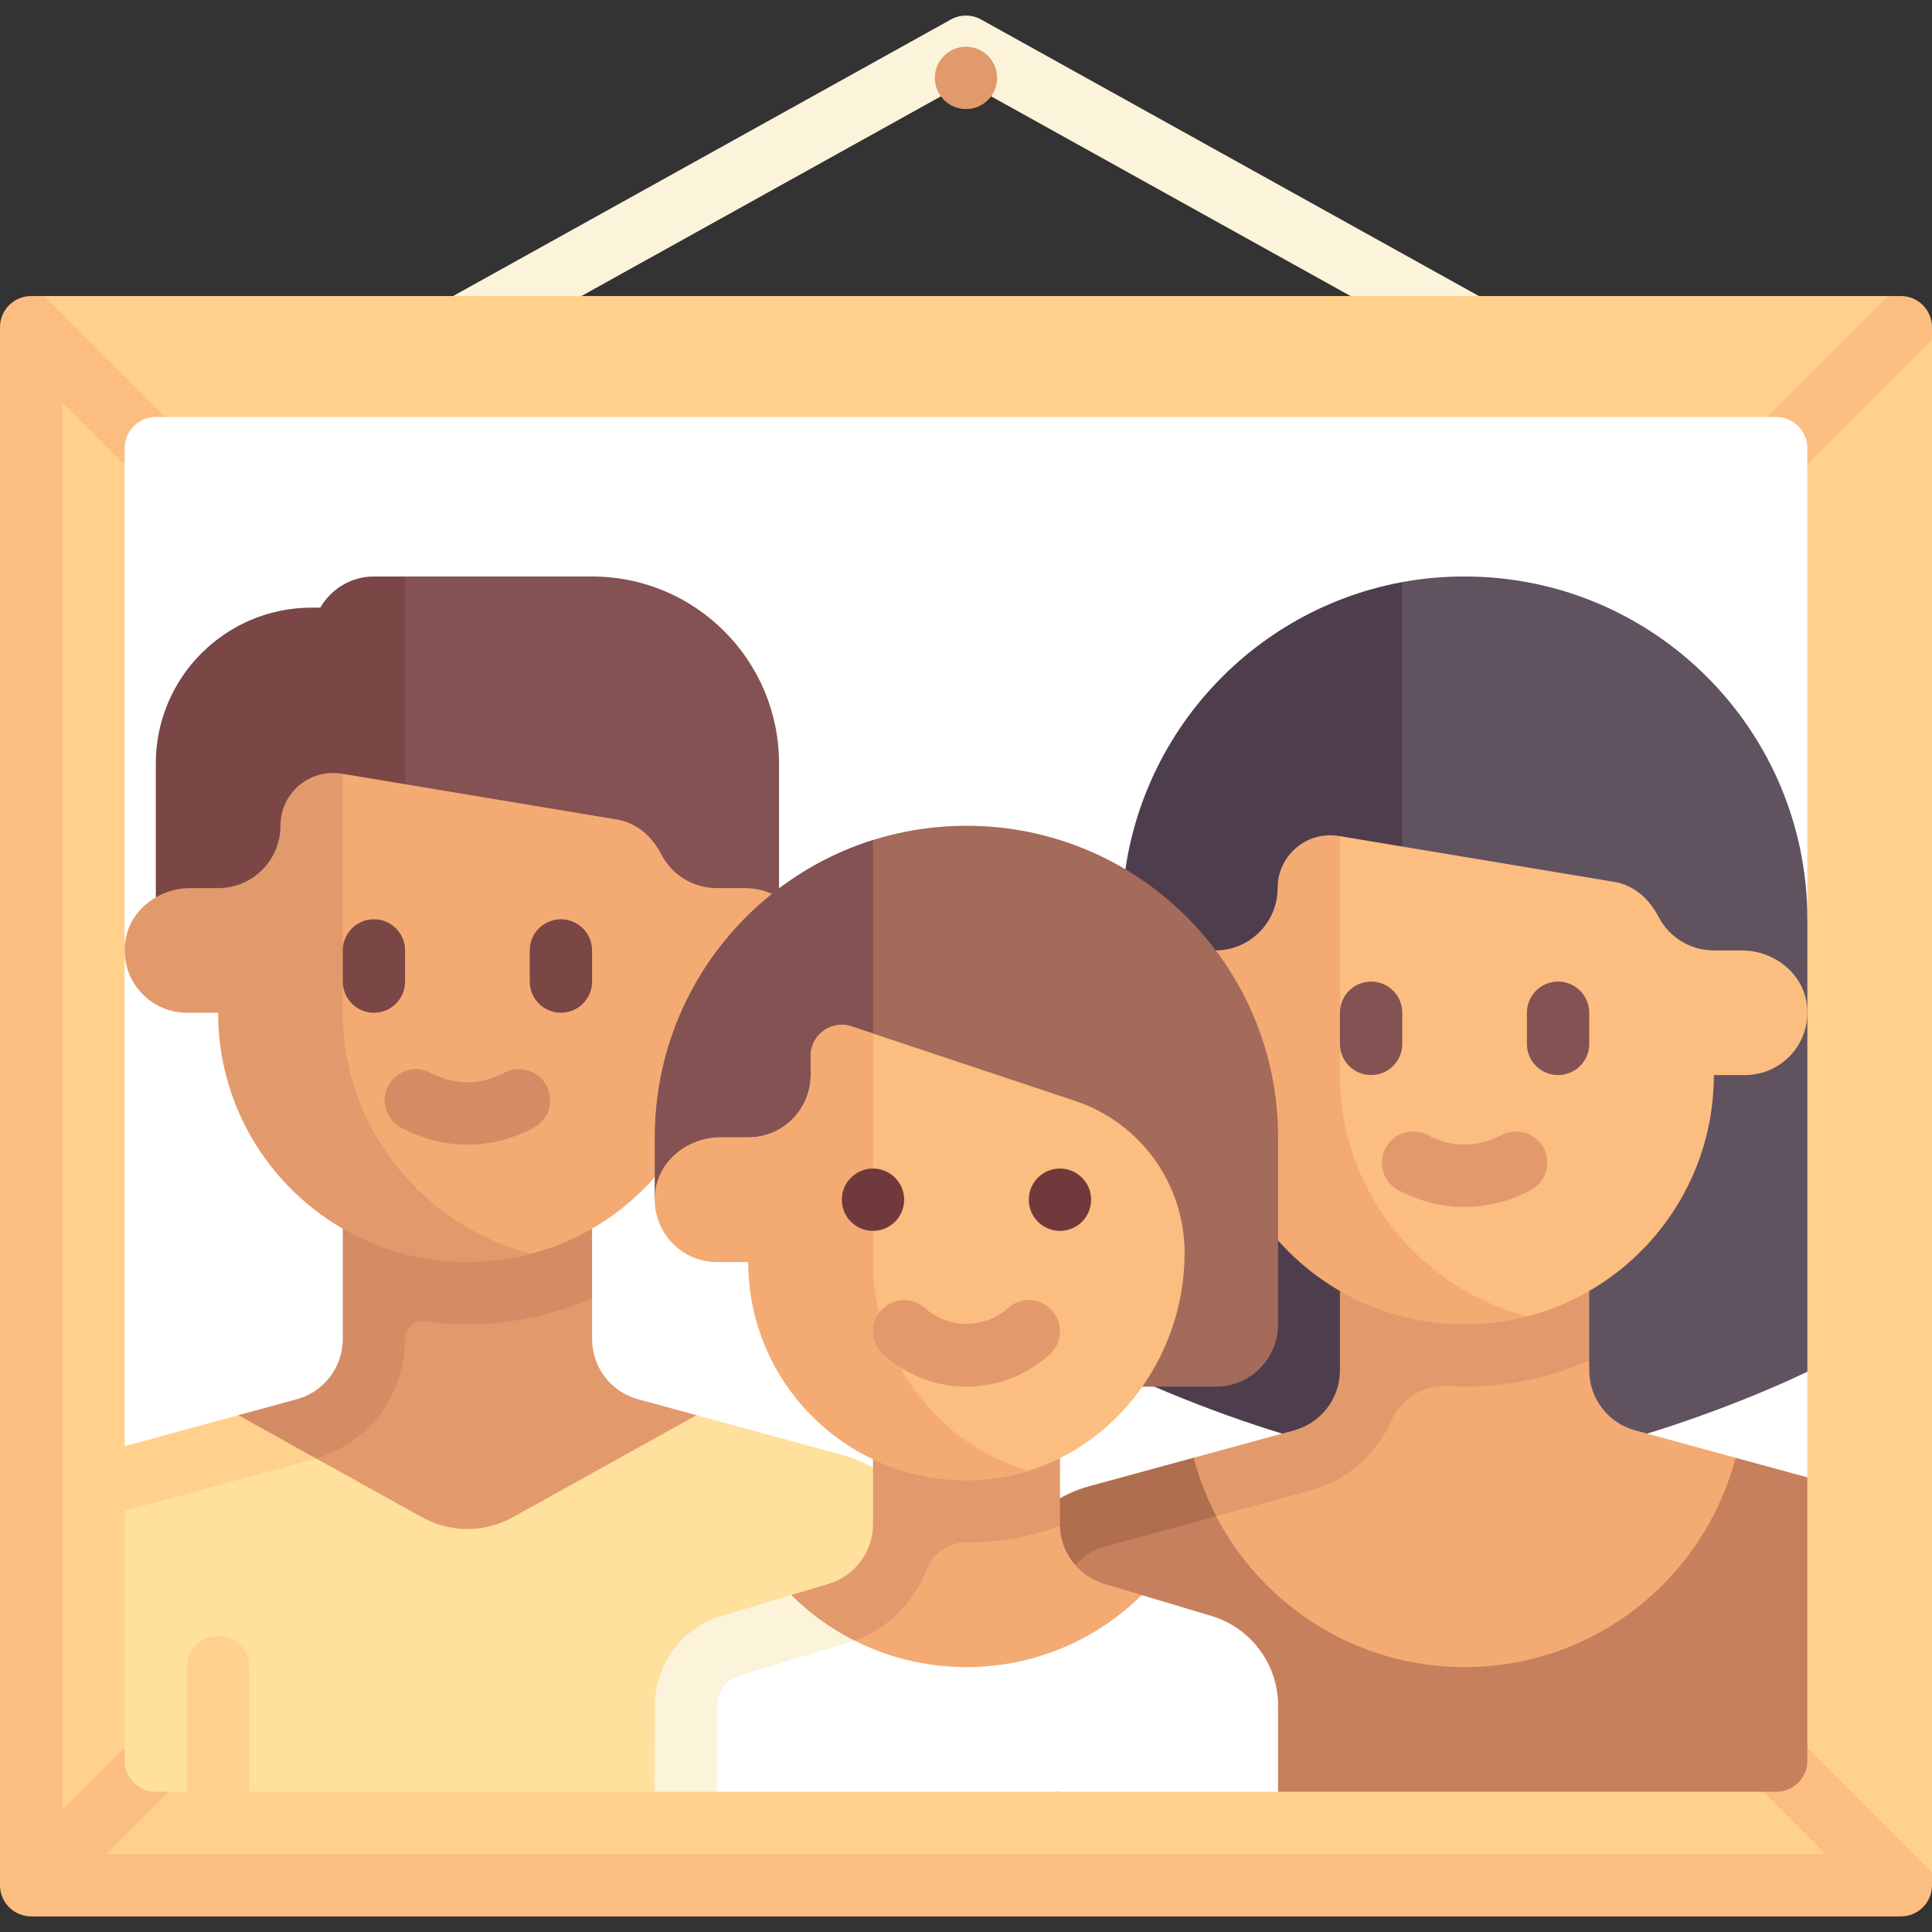<svg id="Capa_1" enable-background="new 0 0 512 512" height="512" viewBox="0 0 512 512" width="512" xmlns="http://www.w3.org/2000/svg"><rect x="0" y="0" width="512" height="512" fill="#333333" stroke="none"/><g><path d="m404.637 103.226c-1.355 0-2.734-.335-4-1.04l-144.637-80.351-144.637 80.351c-3.976 2.222-9.016.778-11.226-3.206-2.218-3.988-.782-9.016 3.21-11.23l148.645-82.581c2.484-1.387 5.532-1.387 8.016 0l148.645 82.581c3.992 2.214 5.427 7.242 3.21 11.23-1.508 2.714-4.323 4.246-7.226 4.246z" fill="#fbf4db"/><path d="m500.323 78.452h-488.645l-3.419 426h495.484c4.561 0 8.258-3.697 8.258-8.258v-406.065z" fill="#ffd18d"/><path d="m472.419 456.613c-3.226-3.226-8.452-3.226-11.677 0-3.226 3.226-3.226 8.452 0 11.677l23.065 23.065h-455.613l23.065-23.065c3.226-3.226 3.226-8.452 0-11.677-3.226-3.226-8.452-3.226-11.677 0l-23.065 23.065v-373.033l23.065 23.065c1.613 1.613 3.726 2.419 5.839 2.419s4.226-.806 5.839-2.419c3.226-3.226 3.226-8.452 0-11.677l-39.583-39.581h-3.419c-4.56 0-8.258 3.697-8.258 8.258v412.903c0 4.56 3.697 8.258 8.258 8.258h495.484c4.56 0 8.258-3.698 8.258-8.258v-3.419z" fill="#fbbd80"/><path d="m512 86.71c0-4.561-3.698-8.258-8.258-8.258h-3.419l-39.581 39.581c-3.226 3.226-3.226 8.452 0 11.677 1.613 1.613 3.726 2.419 5.839 2.419s4.226-.806 5.839-2.419l39.58-39.581z" fill="#fbbd80"/><path d="m470.71 110.506h-429.42c-4.561 0-8.258 3.697-8.258 8.258v264.484l231.411 36.547 214.525-28.289v-28.001l-14.489-90.967 14.489-28.926v-124.847c0-4.561-3.697-8.259-8.258-8.259z" fill="#fff"/><path d="m156.903 152.774h-49.548l-32.522 99.097h131.619v-49.549c0-27.364-22.184-49.548-49.549-49.548z" fill="#845252"/><path d="m107.355 152.774h-8.258c-6.098 0-11.364 3.342-14.225 8.258h-2.291c-22.804 0-41.29 18.486-41.29 41.29v49.548h66.065v-99.096z" fill="#7a4646"/><path d="m184.598 375.037-15.524-4.234c-7.185-1.96-12.17-8.486-12.17-15.934v-10.87l-55.573-2.827-24.76 54.733 61.683 31.276z" fill="#e29a6c"/><g><path d="m90.839 354.869c0 7.448-4.985 13.974-12.17 15.934l-15.524 4.234 9.965 14.403 9.907-2.702c14.37-3.919 24.339-16.971 24.339-31.866 0-2.908 2.58-5.119 5.459-4.707 3.614.517 7.3.803 11.057.803 11.75 0 22.903-2.526 33.032-6.969v-42.579h-66.065z" fill="#d48c64"/></g><path d="m173.546 474.839 74.196-57.351c0-14.896-9.97-27.949-24.341-31.868l-38.804-10.583-48.696 27.053c-7.482 4.157-16.58 4.157-24.063 0l-28.048-15.568-23.728-.391-27.031 14.24v66.21c0 4.561 3.697 8.258 8.258 8.258h8.258l9.429-8.889 7.087 8.889z" fill="#ffe09c"/><path d="m214.484 249.097c-1.321-8.121-8.947-13.742-17.174-13.742h-7.374c-6.389 0-11.931-3.628-14.678-8.936-2.431-4.698-6.468-8.352-11.685-9.221l-72.734-12.123-21.436 50.305c0 36.486 17.982 77.321 54.468 77.321 5.851 0 11.524.99 16.926-.438 28.286-7.476 49.138-33.241 49.138-63.876h8.258c10.031 0 17.974-8.942 16.291-19.29z" fill="#f4aa73"/><path d="m90.839 268.387v-63.312l-.266-.044c-8.507-1.418-16.251 5.142-16.251 13.766v.042c0 9.121-7.395 16.516-16.516 16.516h-7.374c-8.227 0-15.853 5.621-17.174 13.742-1.683 10.348 6.259 19.29 16.29 19.29h8.258c0 36.486 29.578 66.065 66.065 66.065 5.714 0 11.639-.824 16.926-2.188-28.479-7.345-49.958-33.105-49.958-63.877z" fill="#e29a6c"/><path d="m99.097 268.387c-4.565 0-8.258-3.698-8.258-8.258v-8.258c0-4.56 3.694-8.258 8.258-8.258 4.565 0 8.258 3.698 8.258 8.258v8.258c0 4.561-3.694 8.258-8.258 8.258z" fill="#7a4646"/><path d="m148.645 268.387c-4.565 0-8.258-3.698-8.258-8.258v-8.258c0-4.56 3.694-8.258 8.258-8.258s8.258 3.698 8.258 8.258v8.258c0 4.561-3.693 8.258-8.258 8.258z" fill="#7a4646"/><path d="m123.871 303.335c-6.04 0-11.935-1.492-17.516-4.44-4.032-2.129-5.581-7.125-3.452-11.157 2.137-4.028 7.137-5.577 11.161-3.448 6.355 3.355 13.258 3.355 19.613 0 4.032-2.129 9.032-.581 11.161 3.448 2.129 4.032.581 9.028-3.452 11.157-5.58 2.948-11.475 4.44-17.515 4.44z" fill="#d48c64"/><path d="m57.806 433.548c-4.561 0-8.258 3.697-8.258 8.258v33.032h16.516v-33.032c.001-4.561-3.697-8.258-8.258-8.258z" fill="#ffd18d"/><path d="m33.032 383.249v17.122l49.984-13.633c.249-.068.529-.142.775-.216l-20.647-11.485z" fill="#ffd18d"/><path d="m388.129 152.774c-5.639 0-11.161.502-16.516 1.485l-74.323 89.354 57.807 140.387h66.065c16.552-3.572 41.202-12.467 57.806-20.494v-119.893c0-50.169-40.67-90.839-90.839-90.839z" fill="#615260"/><path d="m371.613 154.259c-42.271 7.777-74.323 44.834-74.323 89.354v74.323c0 15.549-3.253 27.845-5.676 34.846-1.347 3.894.406 8.152 4.098 9.98 16.587 8.213 42.323 17.557 59.384 21.238h16.516v-229.741z" fill="#4e3d4d"/><path d="m433.332 379.061c-7.185-1.96-12.17-8.486-12.17-15.934v-2.612l-58.105 3.166c0 7.448-4.985 13.974-12.17 15.934l-58.968 18.896c-14.371 3.919.977 12.339.977 27.235v32.576l154.425-.192 12.629-71.81z" fill="#f4aa73"/><path d="m355.097 309.677v53.449c0 7.448-4.985 13.974-12.17 15.934l-26.618 7.259-2.808 17.887 33.774-9.211c9.738-2.656 17.398-9.52 21.328-18.303 2.722-6.082 8.693-9.825 15.34-9.362 1.416.098 2.819.153 4.187.153 11.75 0 22.903-2.526 33.032-6.969v-50.837z" fill="#e29a6c"/><path d="m459.95 386.321c-8.351 31.908-37.294 55.486-71.821 55.486-28.647 0-53.451-16.232-65.837-39.986l-28.837-3.251c-14.371 3.919-24.341 16.972-24.341 31.869l69.594 44.4h132.002c4.561 0 8.258-3.697 8.258-8.258v-75.073z" fill="#c6805d"/><path d="m292.944 409.815 29.392-8.017c-2.543-4.875-4.604-10.043-6.027-15.477l-27.71 7.557c-14.371 3.919-24.341 16.972-24.341 31.868v32.577c0 6.098 3.342 11.364 8.258 14.225 2.438 1.419 5.234 2.291 8.258 2.291v-49.093c0-7.427 5-13.98 12.17-15.931z" fill="#af6e4d"/><path d="m478.742 265.613c-1.321-8.121-8.947-13.742-17.174-13.742h-7.374c-6.389 0-11.931-3.628-14.678-8.936-2.431-4.698-6.468-8.352-11.685-9.221l-73-12.167-17.628 56.096c0 36.486 14.439 71.348 50.926 71.348 5.758 0 16.67-.144 16.67-.144 28.416-7.387 49.394-33.216 49.394-63.943h8.258c10.031-.001 17.974-8.943 16.291-19.291z" fill="#fbbd80"/><path d="m355.097 284.903v-63.312l-.266-.044c-8.507-1.418-16.25 5.142-16.25 13.766v.042c0 9.121-7.395 16.516-16.516 16.516h-7.374c-8.227 0-15.853 5.621-17.174 13.742-1.683 10.348 6.259 19.29 16.29 19.29h8.258c0 36.486 29.578 66.065 66.065 66.065 5.714 0 11.382-.757 16.67-2.121-28.48-7.345-49.703-33.172-49.703-63.944z" fill="#f4aa73"/><path d="m363.355 284.903c-4.565 0-8.258-3.698-8.258-8.258v-8.258c0-4.56 3.694-8.258 8.258-8.258s8.258 3.698 8.258 8.258v8.258c0 4.561-3.694 8.258-8.258 8.258z" fill="#845252"/><path d="m412.903 284.903c-4.565 0-8.258-3.698-8.258-8.258v-8.258c0-4.56 3.694-8.258 8.258-8.258s8.258 3.698 8.258 8.258v8.258c0 4.561-3.693 8.258-8.258 8.258z" fill="#845252"/><path d="m388.129 319.851c-6.04 0-11.935-1.492-17.516-4.44-4.032-2.129-5.581-7.125-3.452-11.157 2.137-4.028 7.137-5.577 11.161-3.448 6.355 3.355 13.258 3.355 19.613 0 4.032-2.129 9.032-.581 11.161 3.448 2.129 4.032.581 9.028-3.452 11.157-5.579 2.948-11.475 4.44-17.515 4.44z" fill="#e29a6c"/><path d="m292.671 419.737c-6.812-2.043-11.531-8.209-11.761-15.277l-42.271 4.078-23.281 34.933 75.801 13.032 11.409-33.796z" fill="#f4aa73"/><path d="m280.901 403.917v-28.176h-49.548v28.176c0 7.293-4.784 13.723-11.77 15.819l-9.897 2.969 4.279 15.957 10.355-3.106c10.026-3.004 17.664-10.323 21.243-19.59 1.681-4.351 5.811-7.199 10.476-7.193h.087c8.732 0 17-1.548 24.783-4.314-.005-.174-.008-.366-.008-.542z" fill="#e29a6c"/><path d="m256.127 218.839c-45.608 0-82.581 36.972-82.581 82.581v16.516l74.323 49.548h74.323c9.121 0 16.516-7.395 16.516-16.516v-49.548c-.001-45.609-36.974-82.581-82.581-82.581z" fill="#a46a5a"/><path d="m231.352 222.631c-33.502 10.525-57.806 41.813-57.806 78.788v16.516l57.806 38.538z" fill="#845252"/><path d="m214.836 279.845v5.059c0 9.122-7.395 16.516-16.516 16.516h-7.374c-8.227 0-15.853 5.622-17.174 13.742-1.683 10.348 6.259 19.29 16.29 19.29h8.258c0 32.516 26.848 58.762 59.585 57.78 31.638-.95 56.028-28.552 56.028-60.204v-.015c0-18.27-11.691-34.491-29.024-40.268l-59.204-19.735c-5.347-1.782-10.869 2.198-10.869 7.835z" fill="#fbbd80"/><path d="m231.352 334.452v-60.559l-5.647-1.882c-5.347-1.782-10.869 2.198-10.869 7.834v5.059c0 9.121-7.395 16.516-16.516 16.516h-7.374c-8.227 0-15.853 5.621-17.174 13.742-1.683 10.348 6.259 19.29 16.29 19.29h8.258c0 32.516 26.848 58.762 59.585 57.78 5.045-.152 9.878-1.048 14.485-2.464-23.744-7.189-41.038-29.225-41.038-55.316z" fill="#f4aa73"/><path d="m256.127 367.484c-8.097 0-15.927-3.04-22.048-8.556-3.387-3.052-3.653-8.274-.605-11.661 3.065-3.399 8.282-3.661 11.669-.605 6.161 5.556 15.806 5.556 21.968 0 3.379-3.056 8.589-2.794 11.669.605 3.048 3.387 2.782 8.609-.605 11.661-6.121 5.516-13.952 8.556-22.048 8.556z" fill="#e29a6c"/><circle cx="231.352" cy="317.935" fill="#70393c" r="8.258"/><circle cx="280.901" cy="317.935" fill="#70393c" r="8.258"/><circle cx="256" cy="20.645" fill="#e29a6c" r="8.258"/><path d="m321.052 428.251-18.485-5.546c-11.934 11.802-28.331 19.101-46.441 19.101-10.65 0-20.708-2.524-29.614-7.004l-27.445 1.718c-10.479 3.144-17.655 12.789-17.655 23.729l8.65 14.589h148.645v-22.858c0-10.94-7.176-20.585-17.655-23.729z" fill="#fff"/><path d="m191.201 428.252c-10.479 3.144-17.655 12.789-17.655 23.729 0 1.541-.041 12.612-.088 22.858h16.604v-22.859c0-3.649 2.394-6.866 5.889-7.914l30.562-9.263c-6.307-3.151-11.864-7.189-16.827-12.096z" fill="#fbf4db"/></g></svg>